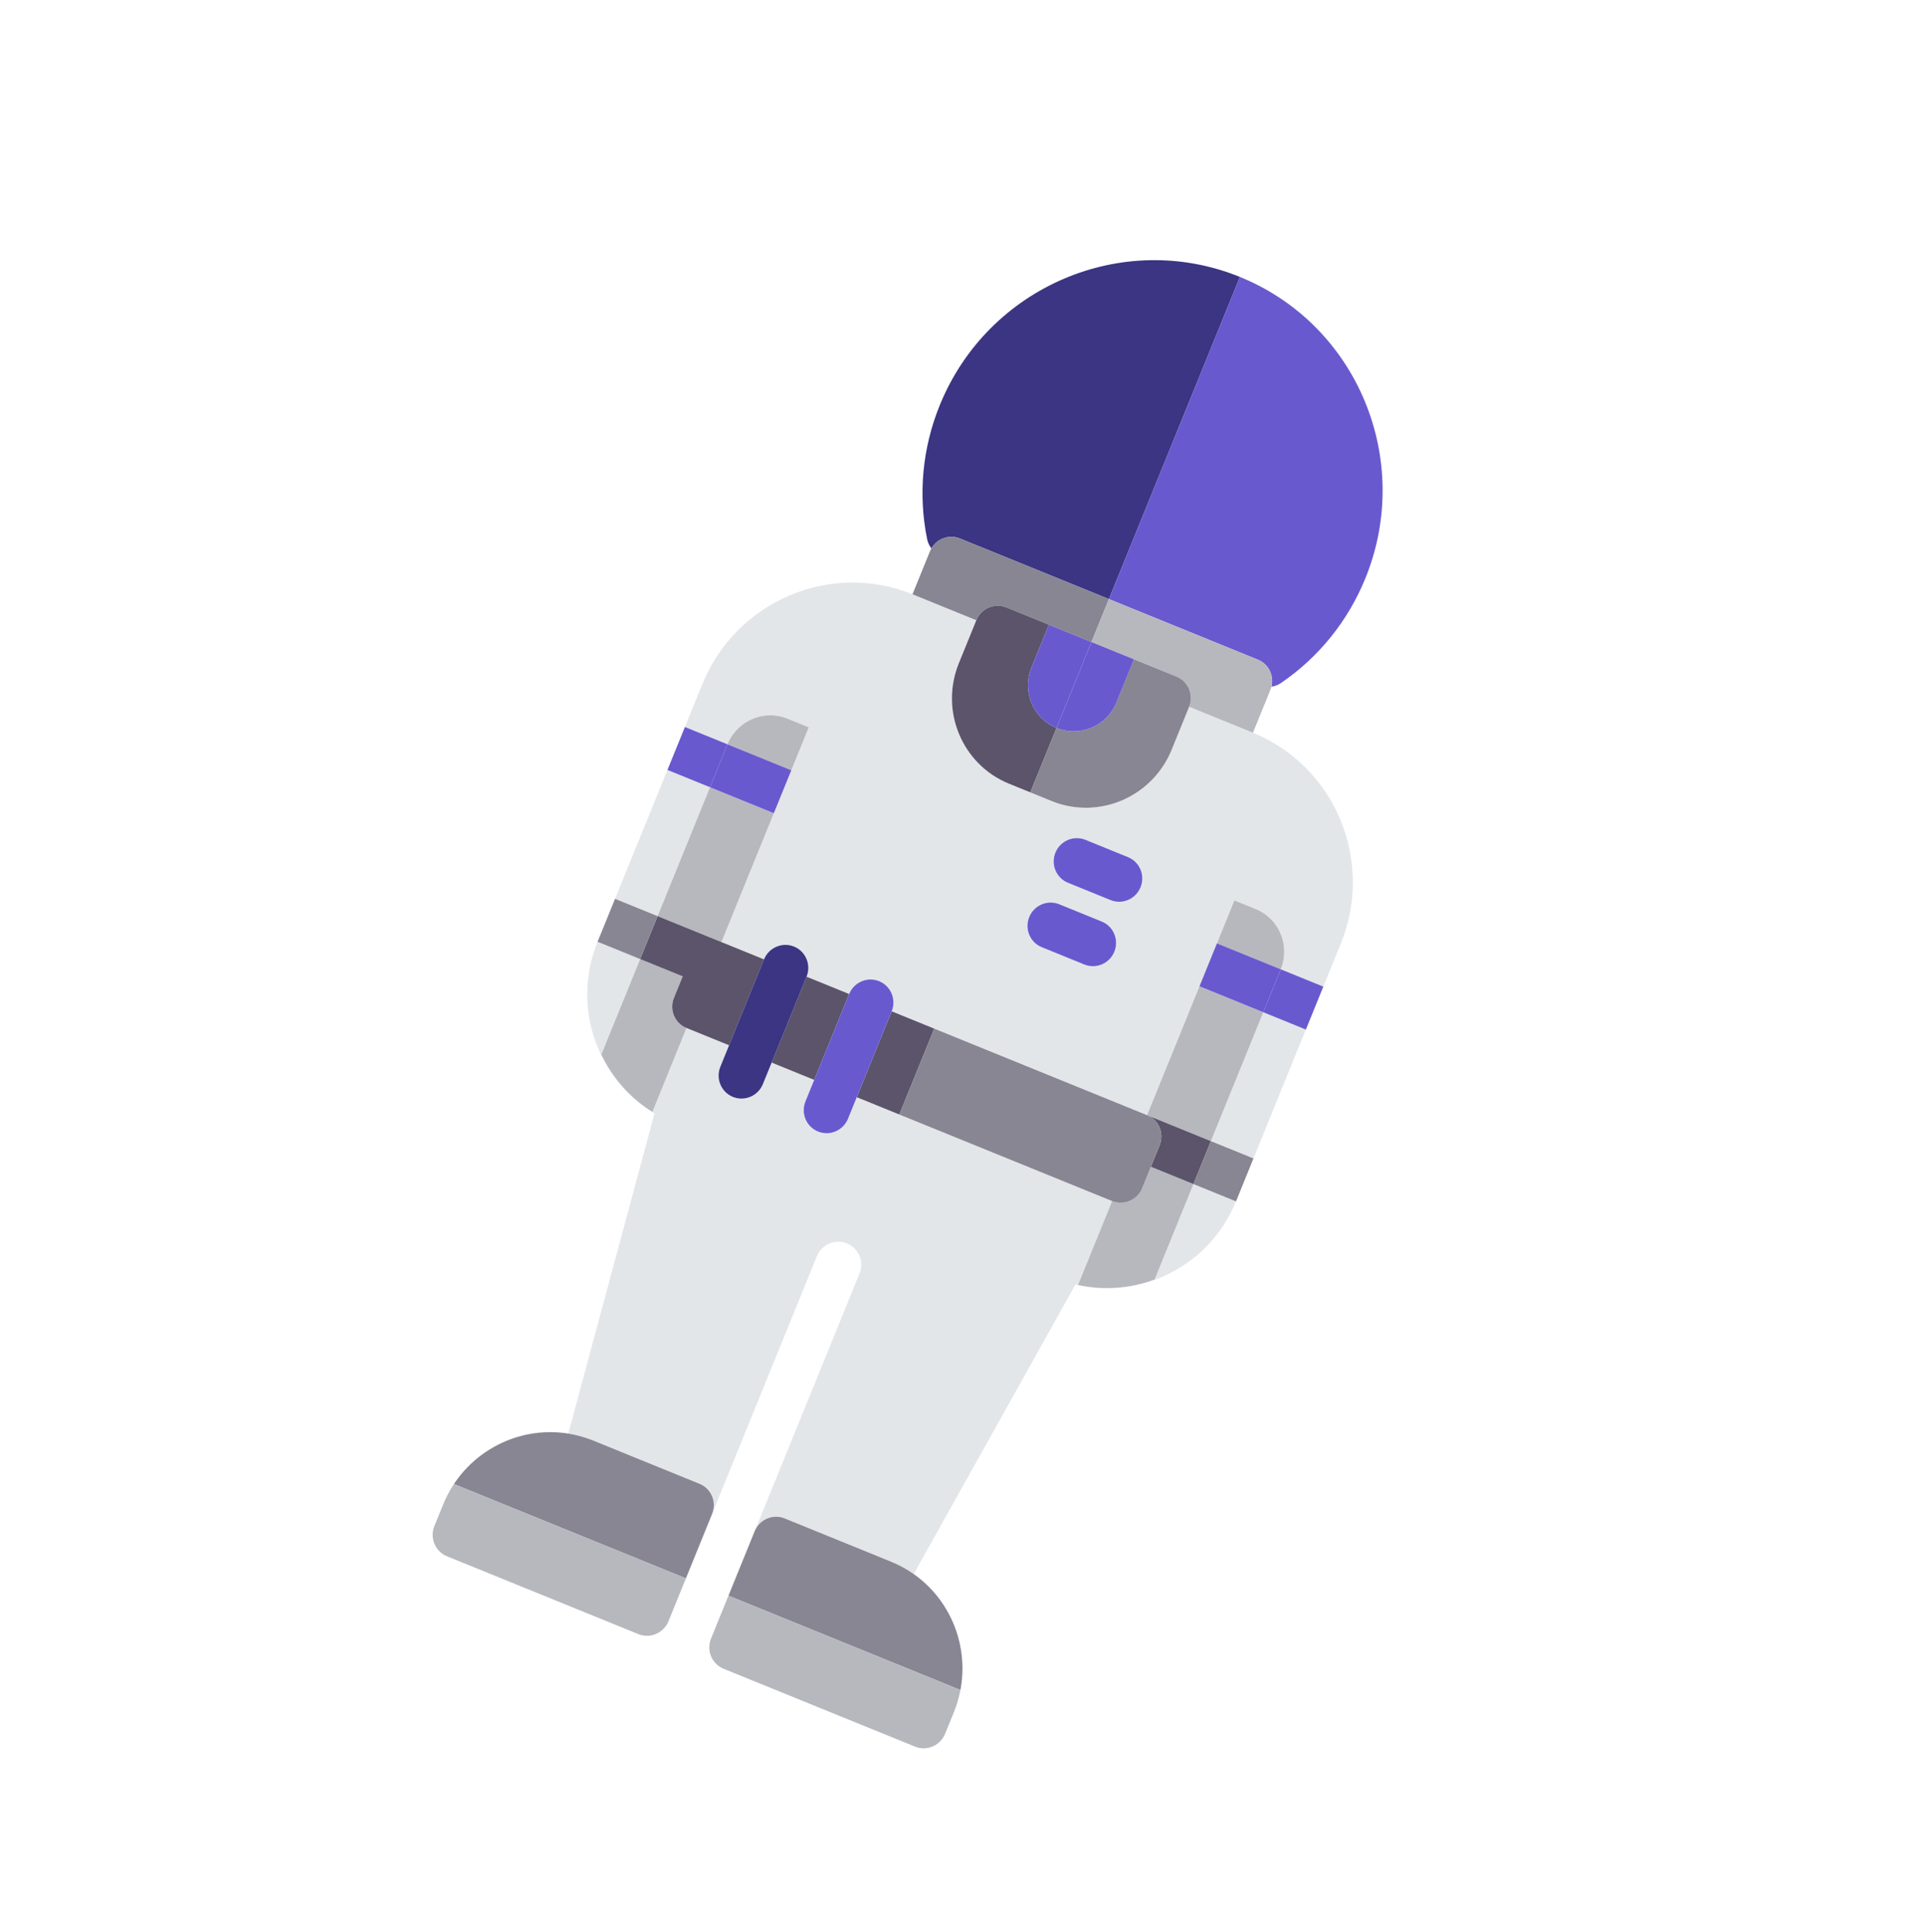 <svg width="266" height="267" viewBox="0 0 266 267" fill="none" xmlns="http://www.w3.org/2000/svg">
<g clip-path="url(#clip0_45_282)">
<path d="M98.109 108.781L92.228 106.389L84.987 124.195L90.869 126.586L98.109 108.781Z" fill="#E3E6E9"/>
<path d="M180.447 142.263L174.566 139.872L167.325 157.677L173.206 160.069L180.447 142.263Z" fill="#E3E6E9"/>
<path d="M173.137 101.249L164.315 97.662L161.902 103.597C161.735 104.007 161.55 104.403 161.347 104.786C160.891 105.65 160.344 106.44 159.728 107.155C159.614 107.288 159.497 107.419 159.378 107.547C159.221 107.714 159.06 107.878 158.895 108.036C158.671 108.252 158.441 108.461 158.203 108.659C158.154 108.699 158.104 108.738 158.054 108.778C157.546 109.187 157.009 109.555 156.449 109.88C156.278 109.98 156.106 110.075 155.931 110.166C155.64 110.317 155.345 110.461 155.043 110.59C155.034 110.594 155.024 110.597 155.015 110.601C154.678 110.744 154.334 110.872 153.985 110.986C153.683 111.084 153.376 111.17 153.066 111.246C152.698 111.337 152.327 111.411 151.951 111.468C151.736 111.501 151.52 111.528 151.303 111.55C150.979 111.582 150.655 111.604 150.329 111.611C150.237 111.613 150.145 111.612 150.053 111.612C148.678 111.612 147.285 111.389 145.923 110.915C145.719 110.844 145.515 110.767 145.312 110.684L142.371 109.488L139.431 108.293C132.934 105.651 129.829 98.195 132.495 91.639L134.909 85.704L126.087 82.116C114.738 77.501 101.713 83.066 97.055 94.519L94.641 100.454L100.523 102.846C101.856 99.567 105.57 97.981 108.818 99.302L111.758 100.498L109.345 106.433L106.931 112.368L99.69 130.174L105.572 132.565C106.239 130.925 108.094 130.133 109.719 130.794C111.345 131.455 112.12 133.317 111.453 134.957L117.334 137.349C118.001 135.708 119.856 134.916 121.482 135.577C123.107 136.238 123.883 138.1 123.215 139.74L129.097 142.132L158.503 154.09L165.744 136.285L168.157 130.349L170.571 124.414L173.511 125.61C176.759 126.931 178.312 130.659 176.979 133.937L182.86 136.328L185.274 130.393C189.931 118.94 184.486 105.864 173.137 101.249ZM149.834 133.273L143.953 130.881C142.327 130.22 141.552 128.358 142.219 126.718C142.886 125.078 144.741 124.285 146.366 124.946L152.247 127.338C153.873 127.999 154.648 129.861 153.981 131.501C153.314 133.142 151.459 133.934 149.834 133.273ZM153.454 124.37L147.573 121.979C145.947 121.318 145.172 119.456 145.839 117.815C146.506 116.175 148.361 115.382 149.986 116.043L155.868 118.435C157.493 119.096 158.269 120.958 157.602 122.598C156.935 124.239 155.08 125.031 153.454 124.37Z" fill="#E3E6E9"/>
<path d="M159.55 176.797C156.215 178.022 152.564 178.35 148.961 177.554L150.056 174.863L153.676 165.96L124.27 154.002L118.388 151.611L117.182 154.578C116.515 156.219 114.66 157.011 113.034 156.35C111.409 155.689 110.633 153.827 111.3 152.187L112.507 149.219L106.626 146.827L105.419 149.795C104.752 151.435 102.897 152.228 101.272 151.567C99.646 150.906 98.871 149.044 99.538 147.403L100.745 144.436L94.863 142.044L91.243 150.947L90.149 153.638C87.013 151.694 84.628 148.91 83.094 145.706L88.455 132.522L82.574 130.13C78.946 139.05 82.467 149.114 90.438 153.848L78.526 198.089C79.681 198.275 80.834 198.589 81.963 199.048L96.666 205.027C98.29 205.688 99.067 207.552 98.4 209.191L112.882 173.58C113.547 171.942 115.406 171.148 117.029 171.808C118.651 172.468 119.429 174.334 118.763 175.971L104.281 211.582C104.948 209.944 106.805 209.15 108.429 209.811L123.132 215.79C124.262 216.249 125.306 216.828 126.263 217.501L148.607 177.503C157.62 179.675 167.165 174.925 170.793 166.004L164.911 163.613L159.55 176.797Z" fill="#E3E6E9"/>
<path d="M157.823 164.189C157.782 164.291 157.735 164.39 157.685 164.486C157.608 164.631 157.519 164.765 157.424 164.894C157.376 164.958 157.328 165.02 157.276 165.08C156.636 165.822 155.689 166.231 154.718 166.186C154.369 166.171 154.017 166.099 153.676 165.96L150.056 174.863L148.961 177.554C152.564 178.35 156.215 178.021 159.55 176.797L164.911 163.613L159.03 161.221L157.823 164.189Z" fill="#B6B8BE"/>
<path d="M173.511 125.61L170.571 124.414L168.157 130.349L176.979 133.937C178.312 130.659 176.759 126.931 173.511 125.61Z" fill="#B6B8BE"/>
<path d="M174.566 139.872L165.744 136.284L158.503 154.09L167.325 157.677L174.566 139.872Z" fill="#B6B8BE"/>
<path d="M93.129 137.881L94.336 134.913L88.455 132.521L83.094 145.706C84.627 148.91 87.013 151.694 90.148 153.638L91.243 150.947L94.863 142.044C93.239 141.384 92.463 139.52 93.129 137.881Z" fill="#B6B8BE"/>
<path d="M106.931 112.368L98.109 108.781L90.869 126.586L99.691 130.174L106.931 112.368Z" fill="#B6B8BE"/>
<path d="M111.758 100.498L108.818 99.302C105.57 97.981 101.856 99.567 100.523 102.846L109.345 106.433L111.758 100.498Z" fill="#B6B8BE"/>
<path d="M132.648 74.409L153.232 82.78L171.334 38.266C155.121 31.673 136.514 39.622 129.86 55.984C127.462 61.881 126.855 68.278 128.109 74.485C128.206 74.965 128.414 75.405 128.7 75.781C129.486 74.419 131.163 73.805 132.648 74.409Z" fill="#3B3583"/>
<path d="M173.817 91.151C175.303 91.755 176.075 93.366 175.686 94.891C176.154 94.821 176.609 94.652 177.013 94.376C182.239 90.807 186.273 85.8 188.673 79.9C195.326 63.538 187.548 44.859 171.334 38.266L153.232 82.78L173.817 91.151Z" fill="#6959CF"/>
<path d="M139.056 83.932L144.937 86.323L150.819 88.715L152.026 85.748L153.232 82.78L132.648 74.409C131.163 73.805 129.486 74.419 128.7 75.782C128.626 75.909 128.558 76.041 128.5 76.181L126.087 82.116L134.909 85.704C135.575 84.065 137.432 83.271 139.056 83.932Z" fill="#888693"/>
<path d="M155.868 118.435L149.986 116.043C148.361 115.382 146.506 116.175 145.839 117.815C145.172 119.456 145.947 121.318 147.573 121.979L153.454 124.37C155.08 125.031 156.935 124.239 157.602 122.599C158.269 120.958 157.493 119.096 155.868 118.435Z" fill="#6959CF"/>
<path d="M152.247 127.338L146.366 124.946C144.741 124.285 142.886 125.078 142.219 126.718C141.552 128.358 142.327 130.221 143.953 130.881L149.834 133.273C151.459 133.934 153.314 133.142 153.981 131.501C154.648 129.861 153.873 127.999 152.247 127.338Z" fill="#6959CF"/>
<path d="M173.817 91.151L153.232 82.78L152.026 85.748L150.819 88.715L156.7 91.107L162.581 93.499C164.205 94.159 164.982 96.023 164.315 97.662L173.137 101.249L175.551 95.314C175.607 95.174 175.65 95.033 175.686 94.891C176.075 93.366 175.303 91.755 173.817 91.151Z" fill="#B6B8BE"/>
<path d="M142.524 92.259L144.937 86.323L139.056 83.932C137.432 83.272 135.575 84.065 134.909 85.704L132.495 91.639C129.829 98.195 132.934 105.651 139.431 108.293L142.371 109.488L145.992 100.586C142.743 99.265 141.191 95.536 142.524 92.259Z" fill="#5C546A"/>
<path d="M161.902 103.597C161.735 104.007 161.55 104.403 161.347 104.786C161.55 104.403 161.735 104.007 161.902 103.597Z" fill="#5C546A"/>
<path d="M150.329 111.611C150.237 111.613 150.145 111.612 150.053 111.611C150.145 111.612 150.237 111.613 150.329 111.611Z" fill="#5C546A"/>
<path d="M153.986 110.985C153.683 111.084 153.376 111.17 153.066 111.246C153.376 111.17 153.683 111.084 153.986 110.985Z" fill="#5C546A"/>
<path d="M161.347 104.786C160.891 105.65 160.344 106.44 159.728 107.156C160.344 106.44 160.891 105.649 161.347 104.786Z" fill="#5C546A"/>
<path d="M151.951 111.468C151.736 111.501 151.52 111.528 151.303 111.55C151.52 111.528 151.736 111.501 151.951 111.468Z" fill="#5C546A"/>
<path d="M156.449 109.88C156.278 109.98 156.106 110.075 155.931 110.166C156.106 110.075 156.279 109.979 156.449 109.88Z" fill="#5C546A"/>
<path d="M159.378 107.547C159.221 107.714 159.06 107.878 158.895 108.036C159.06 107.878 159.221 107.714 159.378 107.547Z" fill="#5C546A"/>
<path d="M158.203 108.659C158.154 108.699 158.104 108.738 158.054 108.778C158.104 108.738 158.155 108.699 158.203 108.659Z" fill="#5C546A"/>
<path d="M155.044 110.59C155.034 110.594 155.024 110.597 155.015 110.601C155.025 110.597 155.034 110.594 155.044 110.59Z" fill="#5C546A"/>
<path d="M162.581 93.498L156.7 91.107L154.286 97.042C152.953 100.32 149.24 101.906 145.992 100.585L142.371 109.488L145.312 110.684C145.515 110.767 145.719 110.843 145.924 110.915C147.285 111.389 148.678 111.611 150.053 111.611C150.145 111.612 150.237 111.613 150.329 111.611C150.655 111.603 150.98 111.582 151.303 111.549C151.52 111.528 151.736 111.501 151.951 111.468C152.327 111.411 152.699 111.336 153.067 111.246C153.376 111.17 153.683 111.084 153.986 110.985C154.334 110.871 154.678 110.744 155.016 110.601C155.025 110.597 155.034 110.594 155.043 110.59C155.345 110.461 155.64 110.317 155.932 110.165C156.106 110.074 156.279 109.979 156.45 109.88C157.01 109.555 157.547 109.187 158.055 108.777C158.105 108.737 158.155 108.699 158.204 108.658C158.442 108.461 158.671 108.251 158.895 108.036C159.06 107.877 159.222 107.714 159.379 107.546C159.498 107.419 159.614 107.288 159.729 107.155C160.344 106.439 160.891 105.649 161.348 104.786C161.55 104.403 161.735 104.007 161.902 103.597L164.316 97.662C164.982 96.022 164.205 94.159 162.581 93.498Z" fill="#888693"/>
<path d="M145.992 100.585C149.24 101.906 152.953 100.32 154.286 97.042L156.7 91.107L150.819 88.715L149.612 91.683L145.992 100.585Z" fill="#6959CF"/>
<path d="M142.524 92.259C141.191 95.537 142.743 99.265 145.992 100.585L149.612 91.683L150.819 88.715L144.938 86.323L142.524 92.259Z" fill="#6959CF"/>
<path d="M176.979 133.937L168.157 130.349L165.744 136.285L174.566 139.872L176.979 133.937Z" fill="#6959CF"/>
<path d="M109.345 106.433L100.523 102.845L98.109 108.781L106.931 112.368L109.345 106.433Z" fill="#6959CF"/>
<path d="M182.86 136.328L176.979 133.937L174.566 139.872L180.447 142.264L182.86 136.328Z" fill="#6959CF"/>
<path d="M100.523 102.845L94.642 100.454L92.228 106.389L98.109 108.781L100.523 102.845Z" fill="#6959CF"/>
<path d="M88.455 132.522L94.336 134.913L93.129 137.881C92.463 139.52 93.239 141.384 94.863 142.044L100.745 144.436L105.572 132.565L99.69 130.174L90.868 126.586L88.455 132.522Z" fill="#5C546A"/>
<path d="M90.869 126.586L84.987 124.195L82.574 130.13L88.455 132.522L90.869 126.586Z" fill="#888693"/>
<path d="M160.237 158.253L159.03 161.221L164.911 163.613L167.325 157.678L158.503 154.09C160.127 154.75 160.903 156.614 160.237 158.253Z" fill="#5C546A"/>
<path d="M173.206 160.069L167.325 157.677L164.911 163.613L170.793 166.004L173.206 160.069Z" fill="#888693"/>
<path d="M117.334 137.349L111.453 134.957L106.626 146.827L112.507 149.219L117.334 137.349Z" fill="#5C546A"/>
<path d="M129.097 142.132L123.215 139.74L118.388 151.611L124.27 154.002L129.097 142.132Z" fill="#5C546A"/>
<path d="M157.276 165.08C156.636 165.822 155.689 166.231 154.718 166.186C155.689 166.231 156.636 165.822 157.276 165.08Z" fill="#5C546A"/>
<path d="M157.424 164.893C157.519 164.765 157.608 164.631 157.685 164.486C157.608 164.631 157.519 164.765 157.424 164.893Z" fill="#5C546A"/>
<path d="M153.676 165.96C154.018 166.099 154.369 166.17 154.718 166.186C155.689 166.231 156.636 165.822 157.276 165.08C157.328 165.02 157.376 164.957 157.424 164.894C157.519 164.765 157.608 164.631 157.685 164.486C157.735 164.39 157.782 164.291 157.823 164.189L159.03 161.221L160.237 158.253C160.903 156.615 160.127 154.75 158.503 154.09L129.097 142.132L124.27 154.002L153.676 165.96Z" fill="#888693"/>
<path d="M99.538 147.403C98.871 149.044 99.646 150.906 101.272 151.567C102.897 152.228 104.752 151.435 105.419 149.795L106.626 146.828L111.453 134.957C112.12 133.317 111.345 131.455 109.719 130.794C108.094 130.133 106.239 130.925 105.572 132.565L100.745 144.436L99.538 147.403Z" fill="#3B3583"/>
<path d="M111.3 152.187C110.633 153.827 111.409 155.689 113.034 156.35C114.66 157.011 116.515 156.219 117.182 154.578L118.388 151.611L123.215 139.74C123.883 138.1 123.107 136.238 121.482 135.577C119.856 134.916 118.001 135.708 117.334 137.349L112.507 149.219L111.3 152.187Z" fill="#6959CF"/>
<path d="M59.79 211.895C59.73 212.873 60.123 213.827 60.849 214.473C60.123 213.827 59.73 212.873 59.79 211.895Z" fill="#888693"/>
<path d="M92.228 224.326C92.151 224.471 92.062 224.605 91.966 224.734C92.062 224.605 92.151 224.471 92.228 224.326Z" fill="#888693"/>
<path d="M59.814 211.658C59.835 211.5 59.865 211.342 59.911 211.184C59.865 211.342 59.835 211.5 59.814 211.658Z" fill="#888693"/>
<path d="M89.261 226.026C90.232 226.071 91.179 225.662 91.819 224.92C91.179 225.662 90.232 226.071 89.261 226.026Z" fill="#888693"/>
<path d="M96.666 205.027L81.963 199.048C80.834 198.589 79.682 198.275 78.526 198.089C71.375 196.936 64.095 200.852 61.226 207.907C61.639 206.891 62.146 205.941 62.729 205.06L94.78 218.094L98.4 209.191C99.067 207.552 98.29 205.688 96.666 205.027Z" fill="#888693"/>
<path d="M98.042 227.204C98.064 227.045 98.093 226.887 98.139 226.729C98.093 226.887 98.064 227.045 98.042 227.204Z" fill="#888693"/>
<path d="M127.49 241.572C128.461 241.616 129.407 241.208 130.047 240.465C129.407 241.208 128.461 241.616 127.49 241.572Z" fill="#888693"/>
<path d="M130.456 239.871C130.379 240.016 130.29 240.151 130.194 240.279C130.29 240.15 130.379 240.016 130.456 239.871Z" fill="#888693"/>
<path d="M98.018 227.441C97.958 228.419 98.351 229.372 99.077 230.018C98.351 229.372 97.958 228.419 98.018 227.441Z" fill="#888693"/>
<path d="M108.429 209.811C106.805 209.15 104.948 209.943 104.281 211.582L100.661 220.485L132.712 233.519C132.515 234.556 132.215 235.59 131.801 236.607C134.67 229.552 132.189 221.667 126.263 217.501C125.305 216.828 124.262 216.249 123.132 215.79L108.429 209.811Z" fill="#888693"/>
<path d="M61.226 207.907L60.019 210.875C59.978 210.977 59.942 211.081 59.911 211.184C59.865 211.342 59.835 211.5 59.814 211.659C59.803 211.738 59.794 211.816 59.789 211.895C59.73 212.873 60.123 213.827 60.849 214.473C61.11 214.705 61.412 214.899 61.753 215.038L88.219 225.801C88.561 225.94 88.912 226.01 89.261 226.027C90.232 226.071 91.179 225.662 91.819 224.92C91.871 224.86 91.919 224.798 91.966 224.734C92.062 224.605 92.151 224.471 92.228 224.326C92.278 224.23 92.325 224.131 92.366 224.029L94.78 218.094L62.729 205.06C62.146 205.941 61.639 206.891 61.226 207.907Z" fill="#B6B8BE"/>
<path d="M100.661 220.485L98.248 226.421C98.206 226.523 98.17 226.626 98.139 226.73C98.093 226.887 98.063 227.046 98.042 227.204C98.031 227.284 98.022 227.362 98.018 227.441C97.958 228.419 98.351 229.372 99.077 230.018C99.338 230.251 99.64 230.445 99.981 230.584L126.447 241.346C126.789 241.485 127.141 241.556 127.49 241.572C128.461 241.617 129.407 241.208 130.047 240.465C130.099 240.406 130.147 240.343 130.195 240.28C130.29 240.151 130.379 240.017 130.456 239.872C130.507 239.776 130.553 239.677 130.594 239.574L131.801 236.607C132.215 235.591 132.515 234.556 132.712 233.519L100.661 220.485Z" fill="#B6B8BE"/>
</g>
<defs>
<clipPath id="clip0_45_282">
<rect width="203.166" height="205.029" fill="white" transform="translate(77.234) rotate(22.129)"/>
</clipPath>
</defs>
</svg>
